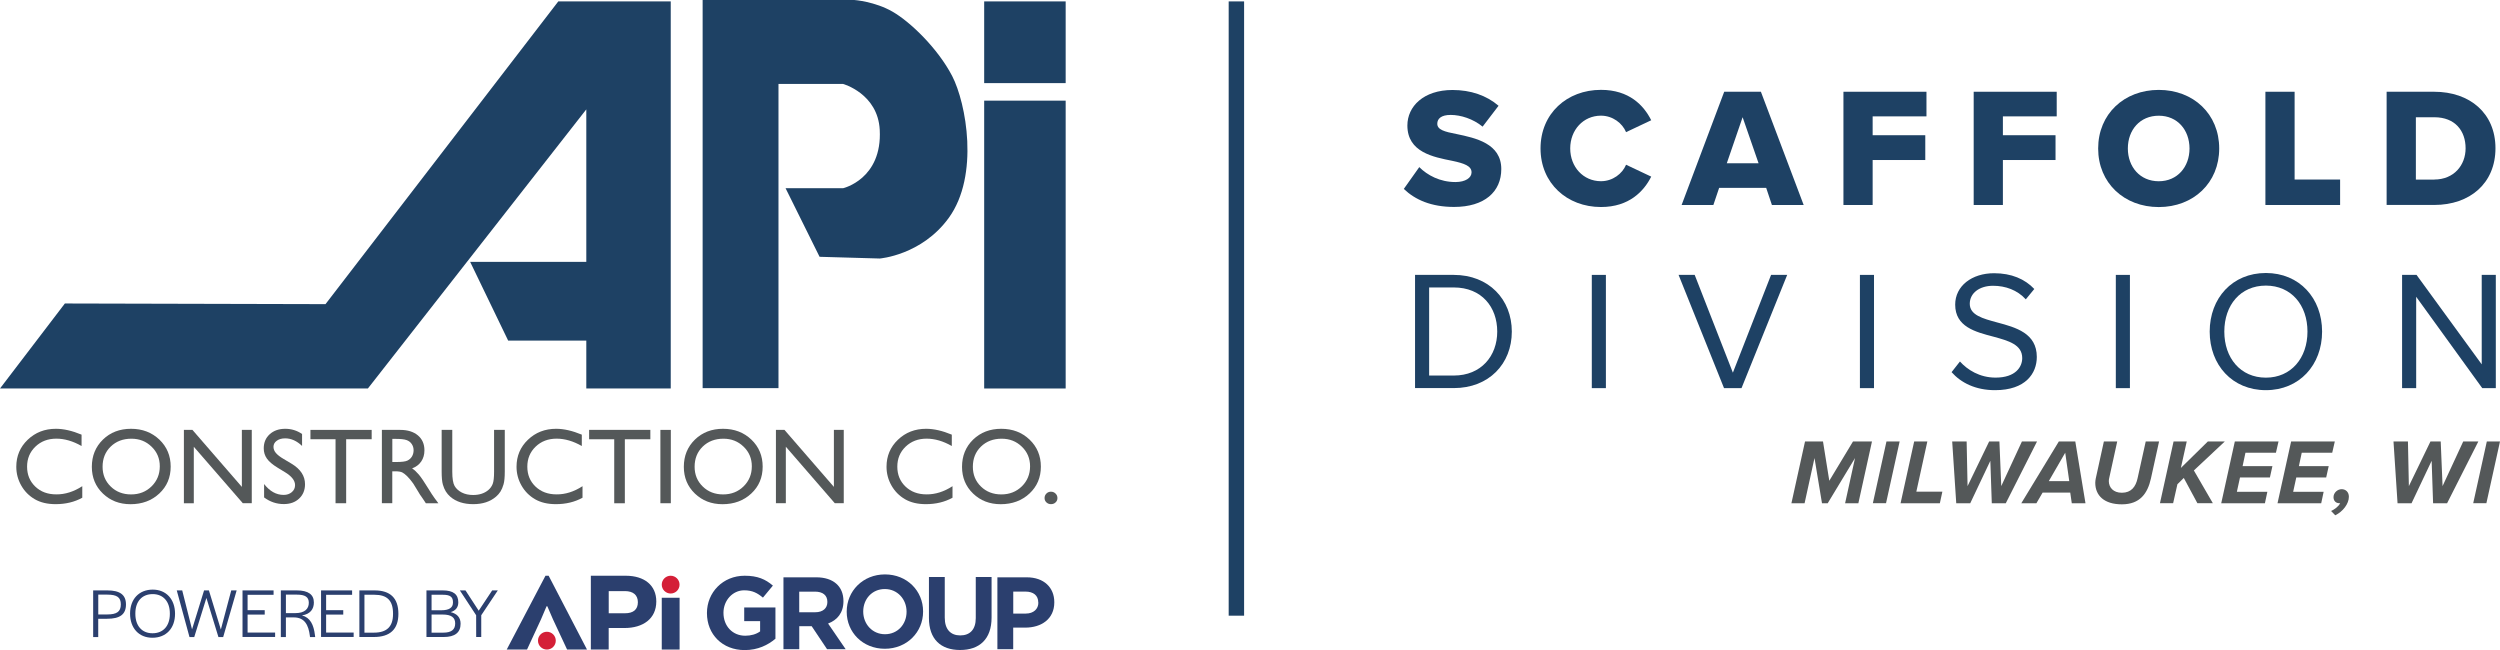 <svg version="1.1" preserveAspectRatio="xMinYMin" xmlns="http://www.w3.org/2000/svg" xmlns:xlink="http://www.w3.org/1999/xlink" x="0px" y="0px"
	 viewBox="0 0 567.58 147.59" style="enable-background:new 0 0 567.58 147.59;" xml:space="preserve">
<style type="text/css">
	.st0{fill:#1E4164;}
	.st1{fill:#545859;}
	.st2{fill:#2B3F6E;}
	.st3{fill:#D41F37;}
</style>
<g id="Layer_1">
	<rect x="223.44" y="0.32" class="st0" width="18.5" height="18.55"/>
	<rect x="223.44" y="22.85" class="st0" width="18.5" height="65.35"/>
	<path class="st0" d="M159.52,88.12h17.22l0-69.07h14.64c0,0,7.91,2.17,8.35,10.43c0.59,11.19-8.32,13.25-8.32,13.25h-13.06
		l7.72,15.57l13.66,0.39c0,0,9.54-0.74,15.69-9.25c6.95-9.62,3.95-26.03,0.74-32.21c-3.27-6.28-9.49-12.26-13.52-14.58
		C198.62,0.33,193.95,0,193.95,0h-34.43V88.12z"/>
	<polygon class="st0" points="126.75,0.32 152.28,0.32 152.28,88.2 133.11,88.2 133.11,77.33 115.37,77.33 106.74,59.45 
		133.11,59.45 133.11,24.83 83.52,88.2 0,88.2 14.73,68.9 73.9,69.05 	"/>
	<rect x="278.95" y="0.32" class="st0" width="3.5" height="139.46"/>
	<g>
		<path class="st1" d="M18.68,110.38V113c-1.75,0.97-3.77,1.46-6.05,1.46c-1.86,0-3.44-0.37-4.73-1.12
			c-1.29-0.75-2.32-1.78-3.07-3.1c-0.75-1.32-1.13-2.74-1.13-4.27c0-2.43,0.86-4.48,2.59-6.13c1.73-1.66,3.86-2.49,6.4-2.49
			c1.75,0,3.69,0.44,5.83,1.33v2.58c-1.95-1.11-3.86-1.67-5.72-1.67c-1.91,0-3.5,0.6-4.76,1.81c-1.26,1.21-1.89,2.72-1.89,4.54
			c0,1.84,0.62,3.34,1.86,4.53s2.83,1.77,4.76,1.77C14.78,112.26,16.75,111.63,18.68,110.38z"/>
		<path class="st1" d="M29.75,97.35c2.57,0,4.71,0.82,6.43,2.45c1.71,1.63,2.57,3.68,2.57,6.14c0,2.46-0.86,4.5-2.59,6.11
			c-1.73,1.61-3.9,2.42-6.53,2.42c-2.51,0-4.6-0.81-6.27-2.42c-1.67-1.61-2.51-3.63-2.51-6.06c0-2.49,0.84-4.55,2.52-6.19
			C25.04,98.17,27.17,97.35,29.75,97.35z M29.83,99.6c-1.91,0-3.47,0.6-4.7,1.79c-1.23,1.2-1.84,2.72-1.84,4.58
			c0,1.8,0.62,3.3,1.85,4.49c1.23,1.2,2.77,1.79,4.62,1.79c1.86,0,3.41-0.61,4.65-1.83c1.24-1.22,1.87-2.74,1.87-4.55
			c0-1.77-0.62-3.26-1.87-4.46C33.17,100.2,31.65,99.6,29.83,99.6z"/>
		<path class="st1" d="M54.91,97.6h2.25v16.65h-2.03L44,101.43v12.83h-2.25V97.6h1.94l11.22,12.94V97.6z"/>
		<path class="st1" d="M64.81,107.27l-1.8-1.1c-1.13-0.69-1.94-1.38-2.41-2.05c-0.48-0.68-0.72-1.45-0.72-2.33
			c0-1.32,0.45-2.39,1.36-3.21c0.91-0.82,2.08-1.23,3.53-1.23c1.38,0,2.66,0.39,3.81,1.18v2.71c-1.19-1.14-2.47-1.72-3.84-1.72
			c-0.77,0-1.41,0.18-1.9,0.54c-0.5,0.36-0.75,0.82-0.75,1.38c0,0.5,0.18,0.97,0.55,1.4c0.37,0.44,0.96,0.9,1.77,1.37l1.81,1.08
			c2.02,1.22,3.03,2.77,3.03,4.64c0,1.34-0.45,2.43-1.34,3.26c-0.89,0.84-2.05,1.25-3.47,1.25c-1.64,0-3.13-0.5-4.48-1.51v-3.04
			c1.28,1.64,2.76,2.47,4.44,2.47c0.74,0,1.36-0.21,1.85-0.63c0.49-0.42,0.74-0.95,0.74-1.58C67,109.14,66.27,108.18,64.81,107.27z"
			/>
		<path class="st1" d="M70.47,97.6h13.91v2.12h-5.79v14.53h-2.41V99.72h-5.7V97.6z"/>
		<path class="st1" d="M86.7,114.25V97.6h4.17c1.68,0,3.02,0.42,4.01,1.25c0.99,0.84,1.48,1.96,1.48,3.39
			c0,0.97-0.24,1.81-0.72,2.52c-0.48,0.71-1.17,1.24-2.08,1.58c0.53,0.35,1.04,0.83,1.55,1.43c0.5,0.6,1.22,1.66,2.14,3.16
			c0.58,0.95,1.04,1.66,1.39,2.13l0.88,1.19h-2.84l-0.73-1.1c-0.02-0.04-0.07-0.11-0.14-0.2l-0.46-0.66l-0.74-1.22l-0.8-1.3
			c-0.49-0.68-0.94-1.23-1.35-1.63c-0.41-0.4-0.78-0.7-1.11-0.87c-0.33-0.18-0.89-0.27-1.67-0.27h-0.62v7.24H86.7z M89.79,99.64
			h-0.72v5.25h0.91c1.21,0,2.04-0.1,2.49-0.31c0.45-0.21,0.8-0.52,1.05-0.93c0.25-0.42,0.38-0.89,0.38-1.42c0-0.52-0.14-1-0.42-1.42
			c-0.28-0.42-0.67-0.72-1.18-0.9C91.8,99.73,90.96,99.64,89.79,99.64z"/>
		<path class="st1" d="M112.19,97.6h2.41v9.46c0,1.28-0.09,2.25-0.28,2.9c-0.19,0.65-0.42,1.2-0.69,1.63
			c-0.28,0.43-0.61,0.82-1.01,1.16c-1.32,1.14-3.04,1.71-5.17,1.71c-2.17,0-3.91-0.56-5.22-1.69c-0.4-0.35-0.73-0.74-1.01-1.18
			c-0.27-0.43-0.5-0.96-0.68-1.59c-0.18-0.63-0.27-1.62-0.27-2.96V97.6h2.41v9.47c0,1.57,0.18,2.66,0.53,3.27
			c0.36,0.61,0.9,1.1,1.63,1.48c0.73,0.37,1.59,0.56,2.57,0.56c1.41,0,2.55-0.37,3.44-1.11c0.47-0.4,0.8-0.87,1.01-1.41
			c0.21-0.54,0.31-1.47,0.31-2.78V97.6z"/>
		<path class="st1" d="M132.25,110.38V113c-1.75,0.97-3.77,1.46-6.05,1.46c-1.86,0-3.43-0.37-4.73-1.12
			c-1.29-0.75-2.32-1.78-3.07-3.1c-0.75-1.32-1.13-2.74-1.13-4.27c0-2.43,0.86-4.48,2.59-6.13c1.73-1.66,3.86-2.49,6.4-2.49
			c1.75,0,3.69,0.44,5.83,1.33v2.58c-1.95-1.11-3.85-1.67-5.72-1.67c-1.91,0-3.5,0.6-4.76,1.81c-1.26,1.21-1.89,2.72-1.89,4.54
			c0,1.84,0.62,3.34,1.86,4.53c1.24,1.18,2.83,1.77,4.76,1.77C128.36,112.26,130.33,111.63,132.25,110.38z"/>
		<path class="st1" d="M133.74,97.6h13.91v2.12h-5.79v14.53h-2.41V99.72h-5.7V97.6z"/>
		<path class="st1" d="M149.93,97.6h2.37v16.65h-2.37V97.6z"/>
		<path class="st1" d="M164.15,97.35c2.57,0,4.72,0.82,6.43,2.45c1.71,1.63,2.57,3.68,2.57,6.14c0,2.46-0.86,4.5-2.59,6.11
			c-1.73,1.61-3.9,2.42-6.53,2.42c-2.51,0-4.6-0.81-6.27-2.42c-1.67-1.61-2.51-3.63-2.51-6.06c0-2.49,0.84-4.55,2.52-6.19
			C159.45,98.17,161.58,97.35,164.15,97.35z M164.24,99.6c-1.9,0-3.47,0.6-4.7,1.79c-1.23,1.2-1.84,2.72-1.84,4.58
			c0,1.8,0.62,3.3,1.85,4.49c1.23,1.2,2.77,1.79,4.62,1.79c1.86,0,3.41-0.61,4.65-1.83c1.24-1.22,1.87-2.74,1.87-4.55
			c0-1.77-0.62-3.26-1.87-4.46C167.58,100.2,166.05,99.6,164.24,99.6z"/>
		<path class="st1" d="M189.31,97.6h2.25v16.65h-2.03l-11.12-12.83v12.83h-2.25V97.6h1.94l11.22,12.94V97.6z"/>
		<path class="st1" d="M216.25,110.38V113c-1.75,0.97-3.77,1.46-6.05,1.46c-1.86,0-3.43-0.37-4.73-1.12
			c-1.29-0.75-2.32-1.78-3.07-3.1c-0.75-1.32-1.13-2.74-1.13-4.27c0-2.43,0.86-4.48,2.59-6.13c1.73-1.66,3.86-2.49,6.4-2.49
			c1.75,0,3.69,0.44,5.83,1.33v2.58c-1.95-1.11-3.85-1.67-5.72-1.67c-1.91,0-3.49,0.6-4.76,1.81c-1.26,1.21-1.89,2.72-1.89,4.54
			c0,1.84,0.62,3.34,1.86,4.53c1.24,1.18,2.83,1.77,4.76,1.77C212.36,112.26,214.33,111.63,216.25,110.38z"/>
		<path class="st1" d="M227.32,97.35c2.57,0,4.71,0.82,6.42,2.45c1.71,1.63,2.57,3.68,2.57,6.14c0,2.46-0.86,4.5-2.59,6.11
			c-1.73,1.61-3.91,2.42-6.53,2.42c-2.51,0-4.6-0.81-6.27-2.42c-1.67-1.61-2.51-3.63-2.51-6.06c0-2.49,0.84-4.55,2.52-6.19
			C222.62,98.17,224.75,97.35,227.32,97.35z M227.41,99.6c-1.91,0-3.47,0.6-4.7,1.79c-1.23,1.2-1.84,2.72-1.84,4.58
			c0,1.8,0.61,3.3,1.84,4.49c1.23,1.2,2.77,1.79,4.62,1.79c1.86,0,3.41-0.61,4.66-1.83c1.24-1.22,1.87-2.74,1.87-4.55
			c0-1.77-0.62-3.26-1.87-4.46C230.75,100.2,229.22,99.6,227.41,99.6z"/>
		<path class="st1" d="M238.6,111.63c0.41,0,0.75,0.14,1.04,0.42c0.29,0.28,0.43,0.62,0.43,1.02c0,0.4-0.14,0.73-0.42,0.99
			c-0.28,0.27-0.63,0.4-1.05,0.4c-0.41,0-0.75-0.14-1.03-0.4c-0.28-0.27-0.42-0.6-0.42-0.99c0-0.4,0.14-0.74,0.42-1.02
			C237.85,111.77,238.19,111.63,238.6,111.63z"/>
	</g>
	<g>
		<path class="st0" d="M322.22,37.94c1.85,1.85,4.7,3.39,8.21,3.39c2.27,0,3.66-0.96,3.66-2.2c0-1.46-1.66-2.04-4.39-2.62
			c-4.24-0.85-10.18-1.93-10.18-8.02c0-4.32,3.66-8.06,10.25-8.06c4.12,0,7.71,1.23,10.45,3.58l-3.62,4.74
			c-2.16-1.77-4.97-2.66-7.25-2.66c-2.2,0-3.04,0.89-3.04,2c0,1.35,1.58,1.81,4.43,2.35c4.24,0.89,10.1,2.12,10.1,7.94
			c0,5.17-3.82,8.6-10.72,8.6c-5.2,0-8.83-1.62-11.41-4.09L322.22,37.94z"/>
		<path class="st0" d="M349.75,33.7c0-7.94,6.01-13.3,13.72-13.3c6.4,0,9.71,3.51,11.41,6.9l-5.71,2.7
			c-0.85-2.04-3.04-3.74-5.7-3.74c-4.01,0-6.98,3.24-6.98,7.44s2.97,7.44,6.98,7.44c2.66,0,4.86-1.7,5.7-3.74l5.71,2.7
			c-1.66,3.31-5.01,6.9-11.41,6.9C355.76,47,349.75,41.61,349.75,33.7z"/>
		<path class="st0" d="M400.98,42.65H390.3l-1.31,3.89h-7.21l9.67-25.71h8.33l9.71,25.71h-7.21L400.98,42.65z M392.04,37.06h7.21
			l-3.62-10.45L392.04,37.06z"/>
		<path class="st0" d="M418.52,20.83h18.85v5.59h-12.22v4.28h11.95v5.63h-11.95v10.21h-6.63V20.83z"/>
		<path class="st0" d="M448.09,20.83h18.85v5.59h-12.22v4.28h11.95v5.63h-11.95v10.21h-6.63V20.83z"/>
		<path class="st0" d="M490.11,20.41c7.86,0,13.72,5.47,13.72,13.3c0,7.82-5.86,13.3-13.72,13.3c-7.86,0-13.76-5.47-13.76-13.3
			C476.35,25.88,482.25,20.41,490.11,20.41z M490.11,26.27c-4.28,0-7.02,3.24-7.02,7.44c0,4.16,2.74,7.44,7.02,7.44
			c4.24,0,6.98-3.28,6.98-7.44C497.08,29.5,494.35,26.27,490.11,26.27z"/>
		<path class="st0" d="M514.32,20.83h6.63v19.93h10.33v5.78h-16.96V20.83z"/>
		<path class="st0" d="M541.84,20.83h10.79c8.09,0,13.92,4.86,13.92,12.83s-5.82,12.87-13.88,12.87h-10.83V20.83z M552.64,40.76
			c4.51,0,7.13-3.28,7.13-7.09c0-3.97-2.39-7.05-7.09-7.05h-4.2v14.15H552.64z"/>
	</g>
	<g>
		<path class="st0" d="M321.26,62.41h8.79c7.98,0,13.18,5.59,13.18,12.87c0,7.32-5.2,12.83-13.18,12.83h-8.79V62.41z M330.05,85.26
			c6.24,0,9.87-4.47,9.87-9.98c0-5.55-3.51-10.02-9.87-10.02h-5.59v20H330.05z"/>
		<path class="st0" d="M361.39,62.41h3.2v25.71h-3.2V62.41z"/>
		<path class="st0" d="M381.09,62.41h3.66l8.67,22.2l8.67-22.2h3.66l-10.37,25.71h-3.97L381.09,62.41z"/>
		<path class="st0" d="M422.26,62.41h3.2v25.71h-3.2V62.41z"/>
		<path class="st0" d="M444.97,82.07c1.7,1.89,4.47,3.66,8.09,3.66c4.59,0,6.05-2.47,6.05-4.43c0-3.08-3.12-3.93-6.51-4.86
			c-4.12-1.08-8.71-2.24-8.71-7.28c0-4.24,3.78-7.13,8.83-7.13c3.93,0,6.98,1.31,9.13,3.58l-1.93,2.35
			c-1.93-2.12-4.63-3.08-7.44-3.08c-3.08,0-5.28,1.66-5.28,4.09c0,2.58,2.97,3.35,6.24,4.24c4.2,1.12,8.98,2.43,8.98,7.82
			c0,3.74-2.54,7.55-9.48,7.55c-4.47,0-7.75-1.7-9.87-4.09L444.97,82.07z"/>
		<path class="st0" d="M480.36,62.41h3.2v25.71h-3.2V62.41z"/>
		<path class="st0" d="M514.43,61.98c7.59,0,12.76,5.7,12.76,13.3c0,7.59-5.17,13.3-12.76,13.3c-7.63,0-12.76-5.71-12.76-13.3
			C501.68,67.69,506.8,61.98,514.43,61.98z M514.43,64.84c-5.78,0-9.44,4.43-9.44,10.45c0,5.97,3.66,10.45,9.44,10.45
			c5.74,0,9.44-4.47,9.44-10.45C523.88,69.27,520.18,64.84,514.43,64.84z"/>
		<path class="st0" d="M548.55,67.38v20.74h-3.2V62.41h3.28l14.8,20.31V62.41h3.2v25.71h-3.08L548.55,67.38z"/>
	</g>
	<g>
		<path class="st1" d="M421.15,103.99l-6.2,10.26h-1.3l-1.7-10.26l-2.25,10.26h-2.99l3.09-14.02h4.08l1.43,8.92l5.38-8.92h4.31
			l-3.09,14.02h-3.01L421.15,103.99z"/>
		<path class="st1" d="M428.29,100.22h2.99l-3.09,14.02h-2.99L428.29,100.22z"/>
		<path class="st1" d="M434.58,100.22h2.99l-2.5,11.4h5.91l-0.57,2.63h-8.92L434.58,100.22z"/>
		<path class="st1" d="M451.87,104.62l-4.56,9.63h-3.18l-0.92-14.02h3.28l0.21,10.13l4.9-10.13h2.33l0.42,10.13l4.69-10.13h3.43
			l-7.09,14.02h-3.18L451.87,104.62z"/>
		<path class="st1" d="M470.01,111.83h-6.27l-1.41,2.42h-3.43l8.52-14.02h3.74l2.31,14.02h-3.11L470.01,111.83z M465.14,109.24h4.65
			l-0.92-6.46L465.14,109.24z"/>
		<path class="st1" d="M475.8,108.65l1.85-8.43h3.03l-1.83,8.35c-0.04,0.13-0.08,0.4-0.08,0.69c0.02,1.41,1.01,2.61,2.96,2.61
			c2.12,0,3.15-1.35,3.57-3.3l1.85-8.35h3.03l-1.85,8.41c-0.76,3.41-2.5,5.87-6.6,5.87c-4,0-6.04-1.98-6.04-4.9
			C475.69,109.33,475.75,108.86,475.8,108.65z"/>
		<path class="st1" d="M495.79,108.51l-1.45,1.43l-0.97,4.31h-2.99l3.09-14.02h2.99l-1.33,6.01l6.12-6.01h3.85l-7.02,6.58l4.31,7.44
			h-3.51L495.79,108.51z"/>
		<path class="st1" d="M507.38,100.22h9.92l-0.59,2.56h-6.92l-0.65,3.05h6.77l-0.57,2.57h-6.79l-0.71,3.26h6.92l-0.55,2.59h-9.92
			L507.38,100.22z"/>
		<path class="st1" d="M520.16,100.22h9.92l-0.59,2.56h-6.92l-0.65,3.05h6.77l-0.57,2.57h-6.79l-0.71,3.26h6.92l-0.55,2.59h-9.92
			L520.16,100.22z"/>
		<path class="st1" d="M529.23,116.01c0.76-0.34,1.72-1.03,2.06-1.77h-0.23c-0.67,0-1.28-0.46-1.28-1.37c0-0.99,0.9-1.81,1.85-1.81
			c0.86,0,1.64,0.59,1.64,1.72c0,1.6-1.35,3.36-3.09,4.21L529.23,116.01z"/>
		<path class="st1" d="M552.06,104.62l-4.56,9.63h-3.18l-0.92-14.02h3.28l0.21,10.13l4.9-10.13h2.33l0.42,10.13l4.69-10.13h3.43
			l-7.09,14.02h-3.18L552.06,104.62z"/>
		<path class="st1" d="M564.59,100.22h2.99l-3.09,14.02h-2.99L564.59,100.22z"/>
	</g>
</g>
<g id="Layer_2">
	<g>
		<g>
			<path class="st2" d="M149,136.55c0,3.94-3.04,6.03-7.21,6.03h-3.6v4.89h-4.05v-16.76h7.93C146.32,130.72,149,132.89,149,136.55z
				 M141.88,134.2h-3.68v5.03h3.71c1.87,0,2.91-0.84,2.91-2.51C144.81,135.09,143.75,134.2,141.88,134.2z"/>
		</g>
		<g>
			<path class="st2" d="M124.09,137.64l-1.26,2.96l-3.18,6.87h-4.61l8.8-16.76h0.72l8.71,16.76h-4.52l-3.21-6.87l-1.28-2.96H124.09z
				"/>
		</g>
		<g>
			<path class="st2" d="M150.24,147.47v-11.76h4.05v11.76H150.24z"/>
		</g>
		<g>
			<circle class="st3" cx="152.26" cy="132.73" r="2.02"/>
		</g>
		<g>
			<circle class="st3" cx="124.16" cy="145.45" r="2.02"/>
		</g>
		<g>
			<path class="st2" d="M169.08,147.59c-5.08,0-8.58-3.57-8.58-8.39v-0.05c0-4.64,3.61-8.44,8.56-8.44c2.94,0,4.71,0.79,6.41,2.24
				l-2.26,2.73c-1.26-1.05-2.38-1.66-4.27-1.66c-2.61,0-4.69,2.31-4.69,5.08v0.05c0,2.98,2.05,5.18,4.94,5.18
				c1.31,0,2.47-0.33,3.38-0.98v-2.33h-3.61v-3.1h7.09v7.09C174.37,146.43,172.06,147.59,169.08,147.59z"/>
		</g>
		<g>
			<path class="st2" d="M187.77,147.39l-3.49-5.22h-2.82v5.22h-3.59v-16.32h7.46c3.84,0,6.16,2.03,6.16,5.38v0.05
				c0,2.63-1.42,4.29-3.49,5.06l3.99,5.83H187.77z M187.84,136.65c0-1.54-1.07-2.33-2.82-2.33h-3.57V139h3.64
				c1.75,0,2.75-0.93,2.75-2.31V136.65z"/>
		</g>
		<g>
			<path class="st2" d="M200.88,147.29c-5.03,0-8.65-3.76-8.65-8.39v-0.05c0-4.64,3.66-8.44,8.69-8.44c5.03,0,8.65,3.76,8.65,8.39
				v0.05C209.58,143.5,205.91,147.29,200.88,147.29z M205.82,138.86c0-2.8-2.05-5.13-4.94-5.13c-2.89,0-4.9,2.28-4.9,5.08v0.05
				c0,2.8,2.05,5.13,4.94,5.13c2.89,0,4.9-2.28,4.9-5.08V138.86z"/>
		</g>
		<g>
			<path class="st2" d="M217.97,147.57c-4.38,0-7.07-2.45-7.07-7.25v-9.32h3.59v9.23c0,2.66,1.33,4.03,3.52,4.03
				c2.19,0,3.52-1.33,3.52-3.92v-9.35h3.59v9.21C225.12,145.14,222.34,147.57,217.97,147.57z"/>
		</g>
		<g>
			<path class="st2" d="M232.76,142.49h-2.73v4.9h-3.59v-16.32h6.67c3.89,0,6.25,2.31,6.25,5.64v0.05
				C239.36,140.54,236.42,142.49,232.76,142.49z M235.72,136.78c0-1.61-1.12-2.47-2.91-2.47h-2.77v4.99h2.85
				c1.79,0,2.85-1.07,2.85-2.47L235.72,136.78L235.72,136.78z"/>
		</g>
		<g>
			<path class="st2" d="M21.16,134.04h3.22c2.85,0,4.22,1,4.22,3.19c0,2.26-1.37,3.25-4.29,3.25h-2.01v4.15h-1.15V134.04z
				 M24.33,139.5c2.17,0,3.1-0.62,3.1-2.28c0-1.59-0.86-2.22-3.05-2.22h-2.07v4.5H24.33z"/>
			<path class="st2" d="M29.53,139.31c0-3.29,2.03-5.45,5.15-5.45c3.05,0,5.06,2.19,5.06,5.48c0,3.29-2.01,5.45-5.13,5.45
				C31.54,144.8,29.53,142.61,29.53,139.31z M38.56,139.39v-0.12c0-2.7-1.5-4.39-3.89-4.39c-2.42,0-3.94,1.66-3.94,4.37v0.12
				c0,2.7,1.49,4.4,3.89,4.4C37.04,143.78,38.56,142.11,38.56,139.39z"/>
			<path class="st2" d="M40.13,134.04h1.24l2.23,8.85l2.73-8.85h1.1l2.71,8.88l2.36-8.88h1.23l-3.06,10.59h-1.08l-2.73-8.88
				l-2.76,8.88h-1.08L40.13,134.04z"/>
			<path class="st2" d="M55.06,134.04h7.05v1h-5.9v3.49h3.89v1h-3.89v4.08h6.25v1h-7.4L55.06,134.04L55.06,134.04z"/>
			<path class="st2" d="M63.76,134.04h3.61c2.65,0,3.89,0.96,3.89,2.75c0,1.47-0.8,2.65-2.7,2.92c1.88,0.51,2.66,2.1,2.95,4.53
				l0.05,0.4h-1.18l-0.03-0.29c-0.3-2.42-1.16-4.18-3.64-4.18h-1.8v4.46h-1.15L63.76,134.04L63.76,134.04z M67.03,139.2
				c2.22,0,3.08-1.03,3.08-2.35c0-1.31-0.84-1.85-2.71-1.85h-2.49v4.2H67.03z"/>
			<path class="st2" d="M72.89,134.04h7.05v1h-5.9v3.49h3.89v1h-3.89v4.08h6.25v1h-7.4L72.89,134.04L72.89,134.04z"/>
			<path class="st2" d="M81.59,134.04h3.45c3.57,0,5.41,1.74,5.41,5.32c0,3.52-1.91,5.26-5.57,5.26h-3.29V134.04z M84.91,143.63
				c2.89,0,4.32-1.35,4.32-4.22v-0.12c0-2.95-1.34-4.26-4.2-4.26h-2.29v8.61H84.91z"/>
			<path class="st2" d="M96.83,134.04h3.71c2.35,0,3.51,0.88,3.51,2.7c0,1.15-0.59,1.88-1.74,2.23c1.49,0.37,2.26,1.24,2.26,2.64
				c0,2.01-1.31,3.01-3.84,3.01h-3.91v-10.59H96.83z M100.18,138.55c1.8,0,2.66-0.59,2.66-1.75c0.03-1.26-0.61-1.77-2.26-1.77h-2.6
				v3.52L100.18,138.55L100.18,138.55z M100.66,143.63c1.79,0,2.68-0.67,2.68-2.07c0.02-1.38-0.89-2.04-2.84-2.04h-2.52v4.11
				L100.66,143.63L100.66,143.63z"/>
			<path class="st2" d="M108.1,139.68l-3.7-5.64h1.28l3,4.61l3.06-4.61h1.28l-3.76,5.64v4.94h-1.15L108.1,139.68L108.1,139.68z"/>
		</g>
	</g>
</g>
</svg>
